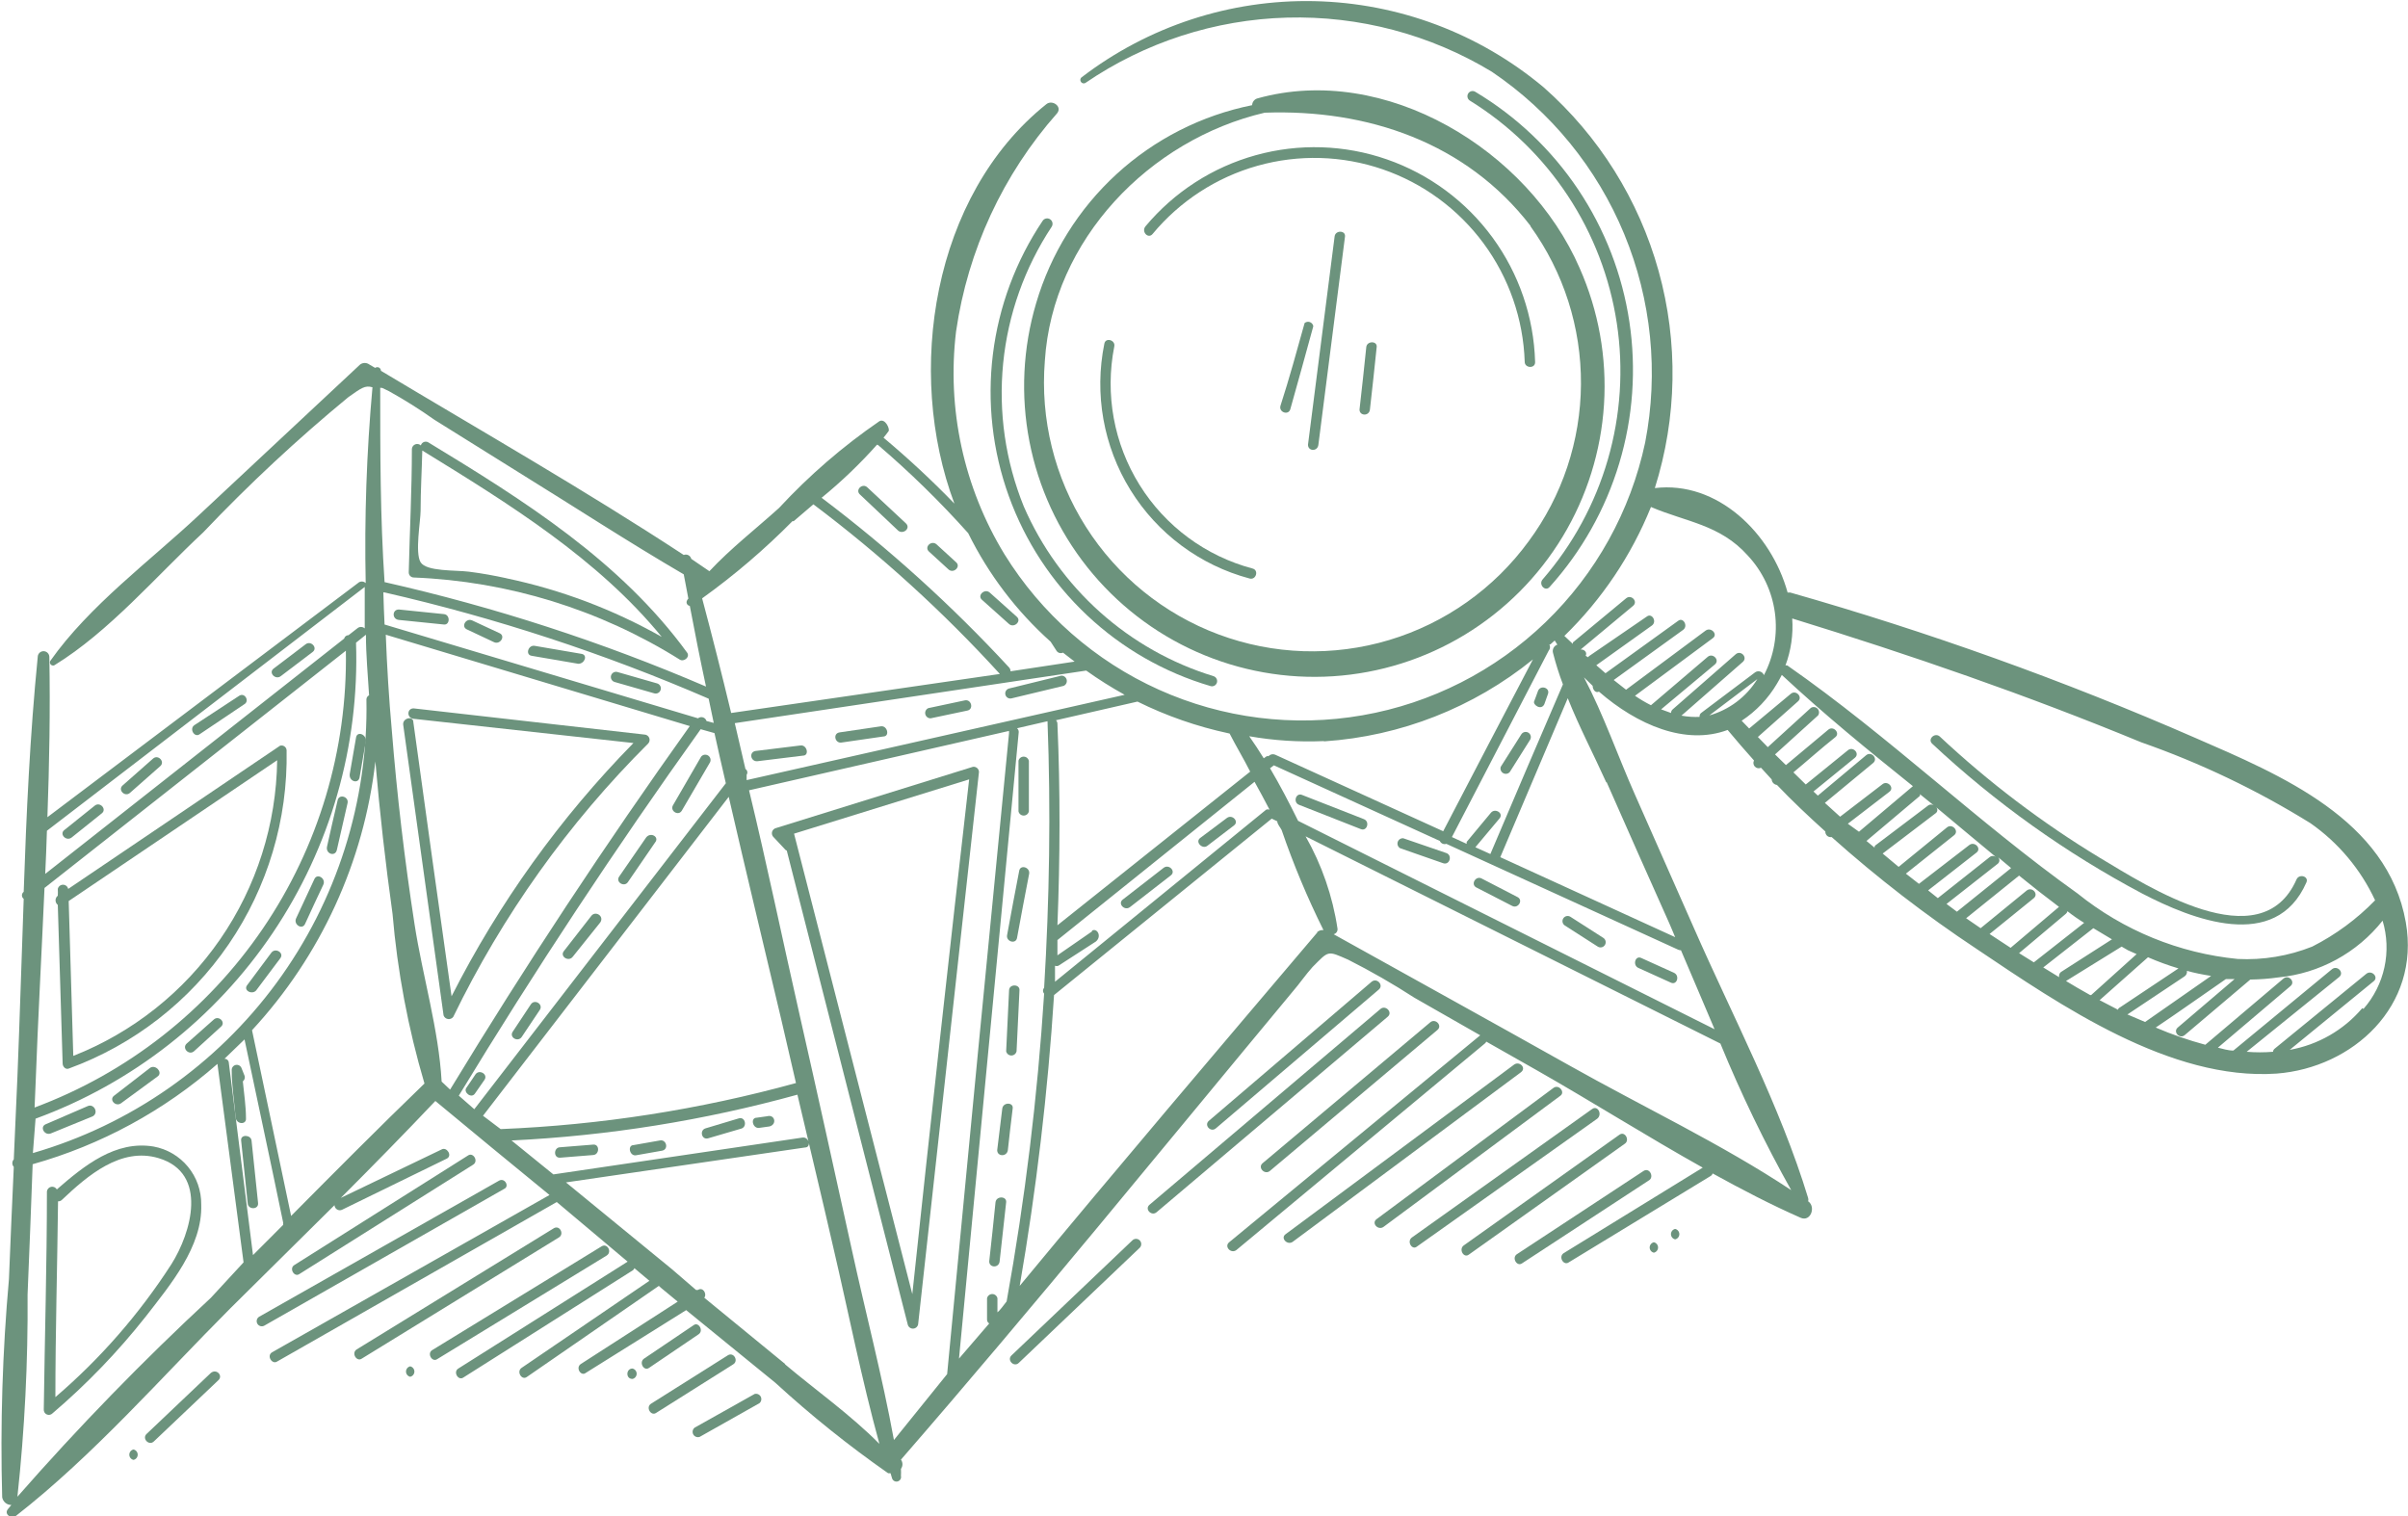 <?xml version="1.0" encoding="UTF-8"?> <svg xmlns="http://www.w3.org/2000/svg" width="316" height="199" viewBox="0 0 316 199" fill="none"><g clip-path="url(#clip0_97_120)"><path d="M165.015 12.913C164.818 12.967 164.645 13.083 164.519 13.243C164.394 13.403 164.322 13.6 164.316 13.803C157.678 15.137 151.53 18.262 146.534 22.841C141.539 27.421 137.887 33.28 135.973 39.787C134.224 45.682 133.922 51.913 135.094 57.949C136.266 63.985 138.875 69.649 142.702 74.457C146.528 79.265 151.456 83.076 157.068 85.564C162.681 88.052 168.81 89.145 174.934 88.749C181.058 88.353 186.996 86.48 192.242 83.29C197.489 80.099 201.888 75.685 205.066 70.424C208.243 65.163 210.105 59.211 210.493 53.074C210.88 46.936 209.782 40.796 207.292 35.176C200.563 19.687 181.773 8.237 165.015 12.913ZM200.849 29.705C205.196 35.73 207.515 42.986 207.469 50.42C207.424 57.854 205.016 65.081 200.595 71.051C196.065 77.247 189.641 81.792 182.298 83.996C174.955 86.199 167.095 85.941 159.913 83.26C152.73 80.579 146.617 75.621 142.502 69.141C138.387 62.661 136.496 55.012 137.115 47.357C138.131 31.455 150.859 18.319 165.967 14.789C179.488 14.312 192.406 18.701 200.849 29.642V29.705Z" fill="#6C937D"></path><path d="M315.714 121.048C313.334 107.531 299.273 101.71 288.101 96.844C270.825 89.3 253.064 82.924 234.937 77.762H234.588C232.429 69.938 225.351 63.068 217.163 64.054C220.08 54.811 220.254 44.918 217.662 35.578C215.069 26.239 209.823 17.856 202.562 11.45C194.104 4.373 183.496 0.388 172.479 0.151C161.462 -0.086 150.693 3.439 141.94 10.146C141.527 10.464 141.94 11.163 142.447 10.877C150.263 5.544 159.442 2.571 168.895 2.311C178.347 2.052 187.675 4.517 195.77 9.414C203.521 14.65 209.563 22.056 213.141 30.709C216.72 39.363 217.677 48.88 215.893 58.075C213.98 67.069 209.425 75.285 202.814 81.664C196.204 88.043 187.839 92.295 178.798 93.871C169.756 95.448 160.45 94.278 152.077 90.512C143.704 86.745 136.648 80.555 131.815 72.737C126.473 63.977 124.236 53.668 125.467 43.477C127.008 32.843 131.62 22.893 138.734 14.853C139.432 13.962 138.067 13.04 137.306 13.676C122.356 25.634 118.77 48.82 125.245 66.09C122.296 63.046 119.192 60.159 115.945 57.439C116.167 57.153 116.421 56.866 116.611 56.58C116.802 56.294 116.167 54.863 115.405 55.276C110.607 58.57 106.189 62.389 102.233 66.662C99.281 69.334 95.885 71.973 93.092 74.963L90.712 73.341C90.688 73.239 90.641 73.142 90.576 73.059C90.512 72.977 90.43 72.909 90.336 72.86C90.243 72.812 90.14 72.784 90.035 72.779C89.93 72.775 89.825 72.793 89.728 72.832C76.778 64.34 63.257 56.612 49.99 48.661C49.99 48.572 49.965 48.485 49.919 48.41C49.872 48.335 49.806 48.274 49.727 48.234C49.648 48.194 49.559 48.178 49.471 48.186C49.383 48.194 49.299 48.226 49.228 48.279L48.466 47.834C48.292 47.705 48.08 47.635 47.863 47.635C47.646 47.635 47.435 47.705 47.26 47.834L26.058 67.648C19.71 73.595 11.712 79.479 6.602 86.731C6.559 86.807 6.543 86.895 6.554 86.982C6.565 87.069 6.603 87.15 6.663 87.214C6.723 87.278 6.802 87.321 6.888 87.337C6.974 87.353 7.062 87.341 7.141 87.303C14.346 82.882 20.472 75.631 26.661 69.874C32.642 63.575 39.002 57.649 45.705 52.127C47.419 50.919 47.895 50.537 48.879 50.824C48.106 59.366 47.809 67.945 47.99 76.521C47.854 76.389 47.672 76.315 47.482 76.315C47.293 76.315 47.111 76.389 46.974 76.521L6.221 107.244C6.475 100.216 6.602 93.219 6.475 86.222C6.475 86.019 6.394 85.825 6.252 85.682C6.109 85.539 5.915 85.458 5.713 85.458C5.511 85.458 5.317 85.539 5.174 85.682C5.031 85.825 4.951 86.019 4.951 86.222C3.936 96.431 3.459 106.736 3.11 117.04C3.038 117.093 2.979 117.163 2.939 117.243C2.899 117.323 2.878 117.412 2.878 117.501C2.878 117.591 2.899 117.68 2.939 117.76C2.979 117.84 3.038 117.909 3.11 117.963C2.825 125.755 2.602 133.547 2.285 141.339L1.809 152.152C1.686 152.287 1.618 152.463 1.618 152.645C1.618 152.828 1.686 153.003 1.809 153.138C1.587 158.036 1.365 162.966 1.174 167.864C0.322 177.379 0.025 186.937 0.286 196.488C0.331 196.774 0.478 197.034 0.7 197.221C0.921 197.408 1.202 197.509 1.492 197.505L1.016 198.078C0.508 198.746 1.523 199.382 2.095 198.936C12.283 190.985 21.139 180.808 30.248 171.68L43.896 158.163C43.901 158.277 43.934 158.388 43.992 158.486C44.05 158.584 44.131 158.666 44.228 158.726C44.325 158.786 44.435 158.82 44.549 158.828C44.662 158.835 44.776 158.814 44.88 158.768L58.623 152.057C59.416 151.675 58.623 150.467 57.956 150.848L44.721 157.209C48.911 153.011 53.069 148.781 57.131 144.487C62.061 148.58 67.055 152.693 72.112 156.827L35.707 177.468C34.945 177.914 35.707 179.122 36.373 178.677L73.064 157.75L82.364 165.574L60.147 179.599C59.416 180.045 60.147 181.253 60.813 180.776L83.031 166.719C83.134 166.65 83.212 166.549 83.253 166.432L85.221 168.086L68.462 179.504C67.732 179.981 68.462 181.19 69.129 180.713L86.459 168.754L86.776 169.04L88.934 170.821L76.239 178.995C75.477 179.472 76.239 180.681 76.873 180.172L90.045 171.935L101.757 181.476C106.421 185.753 111.362 189.716 116.548 193.339H116.865L117.056 193.975C117.094 194.131 117.192 194.266 117.329 194.349C117.466 194.433 117.63 194.458 117.786 194.42C117.941 194.382 118.076 194.284 118.159 194.147C118.242 194.01 118.268 193.845 118.23 193.689C118.248 193.382 118.248 193.074 118.23 192.766C118.359 192.591 118.428 192.38 118.428 192.162C118.428 191.945 118.359 191.733 118.23 191.558C135.75 171.394 152.604 150.626 169.68 130.08C170.537 129.094 171.331 127.917 172.251 126.9C174.409 124.737 174.155 124.737 176.917 125.945C179.902 127.455 182.805 129.121 185.613 130.939L194.247 135.868L161.301 163.029C160.602 163.602 161.555 164.588 162.253 164.047L194.85 136.95C194.939 136.887 195.005 136.798 195.04 136.695L201.769 140.512C208.974 144.615 216.115 149.131 223.447 153.234L205.197 164.461C204.467 164.938 205.197 166.146 205.863 165.669L224.463 154.347C224.6 154.272 224.702 154.146 224.748 153.997C228.557 156.096 232.398 158.1 236.302 159.817C237.603 160.39 238.333 158.386 237.286 157.654C237.318 157.518 237.318 157.377 237.286 157.241C233.604 145.123 227.351 133.324 222.273 121.747C219.702 115.895 217.099 110.075 214.528 104.223C212.338 99.293 210.434 93.791 207.863 88.893L209.005 90.007C209.005 90.484 209.355 90.992 209.831 90.77C214.846 95.127 221.194 97.862 226.716 95.795C227.859 97.162 229.001 98.498 230.176 99.802C230.108 99.932 230.083 100.081 230.104 100.226C230.125 100.371 230.192 100.506 230.293 100.611C230.395 100.717 230.527 100.787 230.671 100.814C230.816 100.84 230.964 100.82 231.096 100.756L232.493 102.283C232.506 102.467 232.583 102.641 232.711 102.774C232.838 102.908 233.008 102.993 233.191 103.014C235.191 105.114 237.317 107.117 239.539 109.121C239.532 109.227 239.55 109.334 239.591 109.432C239.631 109.53 239.694 109.618 239.773 109.689C239.853 109.759 239.947 109.811 240.05 109.839C240.152 109.867 240.26 109.872 240.364 109.852C246.353 115.201 252.717 120.111 259.408 124.546C270.39 131.925 284.8 141.848 298.765 140.893C308.732 140.13 317.65 132.052 315.714 121.048ZM235.191 81.165C250.68 85.936 265.978 91.215 280.991 97.417C288.762 100.135 296.212 103.697 303.209 108.04C306.873 110.605 309.796 114.093 311.683 118.153C309.285 120.62 306.497 122.672 303.431 124.228C300.326 125.464 296.992 126.017 293.655 125.85C285.966 125.098 278.664 122.114 272.643 117.263C259.535 107.912 247.887 96.622 234.556 87.335C234.474 87.303 234.384 87.303 234.302 87.335C235.037 85.366 235.34 83.262 235.191 81.165ZM203.451 84.568L204.022 84.059L204.371 84.6C204.156 84.673 203.977 84.825 203.871 85.026C203.765 85.228 203.74 85.462 203.8 85.681C204.157 87.082 204.591 88.463 205.102 89.816C201.928 97.194 198.754 104.573 195.58 112.079L193.612 111.188L196.786 107.403C197.357 106.704 196.183 106.004 195.643 106.672L192.469 110.488V110.743L190.533 109.852L203.229 85.395C203.327 85.283 203.388 85.144 203.405 84.996C203.422 84.849 203.394 84.699 203.324 84.568H203.451ZM173.806 97.29C183.813 96.616 193.369 92.861 201.166 86.54C197.23 94.046 193.305 101.562 189.39 109.089L167.331 99.039C167.186 98.978 167.026 98.964 166.873 98.998C166.719 99.032 166.58 99.113 166.474 99.23H166.252L165.84 99.516C165.236 98.53 164.602 97.576 163.935 96.622C167.151 97.186 170.418 97.399 173.679 97.258L173.806 97.29ZM143.368 122.192L138.766 125.373V123.369L164.633 102.601C165.3 103.81 165.966 105.018 166.601 106.258C166.458 106.205 166.3 106.205 166.157 106.258L138.448 128.84C138.448 128.14 138.448 127.44 138.448 126.741C138.591 126.797 138.75 126.797 138.893 126.741L143.812 123.56C144.637 122.892 143.971 121.684 143.241 122.161L143.368 122.192ZM161.364 96.272C162.221 97.958 163.142 99.452 164.062 101.265L138.766 121.429C139.115 112.619 139.146 103.81 138.766 95C138.767 94.912 138.751 94.824 138.718 94.742C138.685 94.66 138.637 94.586 138.575 94.523L149.271 92.074C153.073 93.954 157.092 95.353 161.237 96.24L161.364 96.272ZM142.543 88.003C144.162 89.16 145.847 90.222 147.589 91.183L97.98 102.378V101.679C98.021 101.619 98.05 101.551 98.064 101.479C98.078 101.408 98.078 101.334 98.063 101.263C98.048 101.192 98.019 101.124 97.978 101.065C97.936 101.005 97.883 100.954 97.822 100.915C97.345 98.912 96.901 96.908 96.425 94.904L142.543 88.003ZM115.215 58.393C119.415 61.982 123.37 65.85 127.054 69.97C129.716 75.371 133.391 80.208 137.877 84.218L138.639 85.395C138.725 85.536 138.86 85.64 139.018 85.687C139.177 85.734 139.347 85.721 139.496 85.649L141.019 86.826L132.608 88.098C132.612 88.005 132.597 87.912 132.564 87.825C132.532 87.737 132.482 87.657 132.418 87.589C124.895 79.45 116.663 71.999 107.819 65.326C110.422 63.201 112.853 60.872 115.088 58.361L115.215 58.393ZM104.138 68.411L106.74 66.185C115.571 72.827 123.763 80.28 131.212 88.448L95.949 93.569C94.743 88.543 93.473 83.518 92.14 78.525C96.375 75.484 100.346 72.09 104.011 68.379L104.138 68.411ZM50.18 50.919L51.037 51.332C53.093 52.474 55.085 53.727 57.004 55.085L68.113 62.019C75.318 66.471 82.428 71.115 89.728 75.376C89.918 76.426 90.141 77.475 90.331 78.557C90.261 78.617 90.206 78.694 90.172 78.779C90.129 78.848 90.103 78.926 90.098 79.007C90.093 79.088 90.109 79.169 90.144 79.243C90.179 79.316 90.232 79.379 90.298 79.426C90.364 79.473 90.441 79.502 90.521 79.511C91.188 83.041 91.886 86.572 92.648 90.102C79.035 84.251 64.915 79.662 50.466 76.394C49.895 67.871 49.895 59.379 49.895 50.887L50.18 50.919ZM50.529 77.762C65.08 81.096 79.295 85.759 92.997 91.692L93.664 94.873L92.711 94.618C92.68 94.507 92.621 94.406 92.54 94.323C92.46 94.24 92.36 94.179 92.25 94.144C92.14 94.109 92.023 94.103 91.909 94.124C91.796 94.146 91.69 94.195 91.6 94.268L50.466 81.96C50.402 80.561 50.339 79.161 50.307 77.73L50.529 77.762ZM6.157 109.025L47.863 77.03C47.863 78.843 47.863 80.656 47.863 82.469C47.729 82.346 47.553 82.278 47.371 82.278C47.189 82.278 47.014 82.346 46.879 82.469L45.737 83.359C45.605 83.356 45.476 83.399 45.372 83.48C45.268 83.561 45.195 83.676 45.165 83.805L5.935 114.687C6.03 112.842 6.094 110.934 6.157 109.025ZM4.666 142.356C4.983 133.769 5.459 125.15 5.84 116.531L45.388 85.395C45.608 98.395 41.797 111.144 34.481 121.882C27.164 132.62 16.702 140.819 4.539 145.346L4.666 142.356ZM4.666 146.809C17.352 142.17 28.251 133.631 35.804 122.412C43.357 111.194 47.178 97.87 46.721 84.345L48.022 83.296C48.022 85.967 48.276 88.607 48.435 91.247C48.331 91.295 48.244 91.371 48.182 91.467C48.12 91.562 48.087 91.674 48.085 91.787C48.345 105.155 44.197 118.234 36.283 128.999C28.37 139.763 17.134 147.611 4.316 151.325L4.666 146.809ZM27.677 170.313C18.768 178.57 10.293 187.286 2.285 196.424C3.238 187.615 3.683 178.759 3.618 169.899C3.872 164.206 4.063 158.481 4.285 152.788C13.248 150.269 21.533 145.77 28.534 139.621L31.962 165.669L27.677 170.313ZM33.2 164.715L30.026 139.462C30.021 139.391 30.003 139.322 29.973 139.258C29.942 139.194 29.898 139.136 29.845 139.089C29.792 139.042 29.73 139.005 29.663 138.982C29.596 138.959 29.525 138.949 29.454 138.953L32.089 136.409C33.771 144.424 35.485 152.311 37.167 160.485C37.144 160.568 37.144 160.656 37.167 160.739L33.2 164.715ZM38.214 159.626L33.073 135.2C42.079 125.471 47.751 113.114 49.26 99.929C49.831 106.608 50.582 113.277 51.513 119.934C52.151 127.479 53.554 134.939 55.703 142.197C49.704 147.986 43.928 153.806 38.151 159.626H38.214ZM57.956 141.943C57.576 135.105 55.449 128.076 54.402 121.302C53.09 112.821 52.095 104.34 51.418 95.859C51.037 91.66 50.783 87.462 50.625 83.296L90.521 95.286C79.455 110.785 68.97 126.688 59.067 142.993L57.956 141.943ZM60.21 143.788C70.176 127.377 80.756 111.347 91.95 95.699L93.759 96.208C94.235 98.403 94.743 100.597 95.251 102.792L62.241 145.569L60.21 143.788ZM63.384 146.427L95.631 104.573C97.885 114.369 100.265 124.228 102.519 133.769C103.154 136.568 103.82 139.335 104.455 142.134C91.809 145.619 78.806 147.647 65.701 148.177L63.384 146.427ZM103.059 179.027L92.426 170.313C92.807 169.772 92.235 168.85 91.569 169.295H91.347L88.173 166.56L74.271 155.174L105.629 150.594C106.518 150.594 106.169 149.163 105.312 149.29L72.62 154.124L67.129 149.671C79.817 149.058 92.399 147.042 104.645 143.66C106.201 150.339 107.819 156.986 109.343 163.665C111.343 172.221 113.056 180.967 115.405 189.491C111.596 185.642 107.026 182.43 102.995 179.027H103.059ZM117.31 188.982C115.786 180.617 113.596 172.316 111.787 164.015C109.533 153.774 107.28 143.533 104.963 133.324C102.646 123.115 100.678 113.574 98.298 103.714L132.418 95.922C132.403 96.006 132.403 96.092 132.418 96.177C129.667 124.228 126.958 152.279 124.292 180.331L117.31 188.982ZM130.894 172.284C130.894 171.648 130.894 171.012 130.894 170.376C130.86 170.22 130.774 170.08 130.65 169.98C130.526 169.879 130.371 169.825 130.212 169.825C130.052 169.825 129.898 169.879 129.773 169.98C129.649 170.08 129.563 170.22 129.529 170.376C129.529 171.298 129.529 172.221 129.529 173.143C129.521 173.251 129.544 173.359 129.594 173.455C129.645 173.551 129.721 173.63 129.815 173.684L125.848 178.295C128.45 150.901 131.063 123.496 133.687 96.081C133.691 95.985 133.673 95.889 133.635 95.801C133.596 95.713 133.538 95.635 133.465 95.572L137.464 94.65C137.909 106.354 137.718 118.058 137.02 129.635C136.926 129.74 136.874 129.876 136.874 130.016C136.874 130.157 136.926 130.293 137.02 130.398C136.155 143.945 134.512 157.431 132.1 170.79C131.688 171.298 131.275 171.935 130.831 172.284H130.894ZM172.886 122.352C159.809 137.777 146.701 153.17 133.814 168.754C135.999 156.123 137.504 143.382 138.321 130.589L166.887 107.435L167.617 107.785C167.617 108.167 167.998 108.548 168.188 108.93C169.731 113.424 171.565 117.812 173.679 122.065C173.524 122.046 173.367 122.062 173.218 122.111C173.07 122.161 172.935 122.243 172.822 122.352H172.886ZM235.159 156.255C225.923 150.117 215.512 145.219 205.863 139.78C195.611 134.024 185.296 128.331 175.012 122.606C175.172 122.568 175.312 122.472 175.406 122.337C175.499 122.202 175.54 122.038 175.52 121.874C174.881 117.611 173.46 113.503 171.331 109.757L225.764 136.95C228.481 143.569 231.597 150.016 235.095 156.255H235.159ZM220.59 124.705C222.082 128.14 223.51 131.607 225.002 135.073L170.347 107.722C169.204 105.4 167.998 103.078 166.665 100.82L167.173 100.438L188.946 110.361C189.016 110.52 189.143 110.647 189.301 110.718C189.459 110.788 189.638 110.797 189.803 110.743L220.241 124.641C220.331 124.682 220.428 124.703 220.527 124.705H220.59ZM210.846 102.665C213.576 108.835 216.274 114.973 219.035 121.111C219.289 121.715 219.575 122.352 219.829 122.988L196.881 112.492L205.736 91.629C207.228 95.381 209.164 99.071 210.783 102.665H210.846ZM223.098 94.077C222.28 94.12 221.46 94.066 220.654 93.918L228.716 86.858C229.382 86.254 228.43 85.268 227.764 85.872L219.511 93.091C219.441 93.149 219.384 93.222 219.346 93.305C219.307 93.387 219.288 93.477 219.289 93.569L217.988 93.091L225.034 87.208C225.732 86.635 224.78 85.649 224.114 86.19L216.655 92.551C215.929 92.185 215.23 91.771 214.56 91.31L224.78 83.741C225.478 83.232 224.526 82.246 223.828 82.755L213.386 90.515L211.767 89.243L220.876 82.66C221.574 82.151 220.876 80.942 220.21 81.483L210.688 88.353L209.482 87.303L216.782 82.087C217.48 81.578 216.782 80.401 216.115 80.91L208.593 86.063C208.514 86.109 208.449 86.175 208.402 86.254L208.085 86.063C208.371 85.458 207.672 85.077 207.165 85.299H207.355L214.306 79.511C215.004 78.939 214.052 77.953 213.386 78.525L206.403 84.314V84.504L205.292 83.455C210.211 78.666 214.081 72.904 216.655 66.535C221.257 68.507 225.701 68.825 229.351 72.896C231.29 74.969 232.537 77.595 232.918 80.411C233.299 83.227 232.795 86.091 231.477 88.607C231.439 88.497 231.376 88.397 231.293 88.316C231.21 88.234 231.11 88.172 230.999 88.136C230.889 88.099 230.772 88.088 230.656 88.103C230.541 88.119 230.431 88.161 230.335 88.225L223.32 93.505C223.221 93.561 223.141 93.645 223.09 93.747C223.039 93.849 223.02 93.964 223.034 94.077H223.098ZM224.272 93.918L230.62 89.116C229.169 91.475 226.877 93.192 224.209 93.918H224.272ZM242.491 108.103L247.95 103.905C248.648 103.364 247.696 102.378 247.03 102.919L241.475 107.181L239.476 105.368L245.824 100.12C246.49 99.548 245.57 98.562 244.903 99.103L238.555 104.414L237.984 103.873L243.411 99.452C244.11 98.88 243.157 97.894 242.491 98.466L236.968 102.951L235.349 101.361C237.19 99.834 239.031 98.18 240.84 96.749C241.539 96.208 240.586 95.191 239.92 95.763L234.365 100.406L232.937 99.007L238.587 93.887C238.678 93.754 238.721 93.593 238.708 93.432C238.695 93.27 238.626 93.119 238.514 93.003C238.402 92.887 238.253 92.813 238.092 92.794C237.932 92.776 237.77 92.813 237.635 92.901L231.985 98.053L230.684 96.717L235.952 92.042C236.619 91.469 235.667 90.484 235 91.056L229.541 95.604L228.557 94.586C230.451 93.339 232.036 91.675 233.191 89.72C233.413 89.339 233.635 88.957 233.826 88.575C239.317 93.696 245.157 98.466 251.029 103.173L243.951 109.153L242.491 108.103ZM246.046 111.284L244.935 110.361L251.949 104.446C251.964 104.372 251.964 104.297 251.949 104.223L253.758 105.686C253.655 105.618 253.533 105.581 253.409 105.581C253.285 105.581 253.164 105.618 253.06 105.686L246.077 110.966C246.031 111.033 245.999 111.108 245.982 111.188L246.046 111.284ZM253.028 116.849L259.376 111.888C260.075 111.347 259.122 110.361 258.424 110.902L251.822 115.991L250.108 114.655L256.456 109.598C257.123 109.025 256.171 108.04 255.504 108.58L249.156 113.764L247.061 112.015L254.044 106.704C254.104 106.656 254.152 106.596 254.185 106.527C254.218 106.458 254.235 106.383 254.235 106.306C254.235 106.23 254.218 106.154 254.185 106.086C254.152 106.017 254.104 105.956 254.044 105.909L257.853 109.089L261.947 112.492C261.827 112.391 261.675 112.336 261.519 112.336C261.362 112.336 261.21 112.391 261.09 112.492L254.298 117.867L253.028 116.849ZM255.441 118.63L262.169 113.351C262.236 113.297 262.289 113.229 262.326 113.152C262.363 113.075 262.382 112.991 262.382 112.906C262.382 112.82 262.363 112.736 262.326 112.659C262.289 112.582 262.236 112.514 262.169 112.46L263.915 113.923L256.805 119.648L255.441 118.63ZM261.09 122.574L266.899 117.867C267.565 117.295 266.645 116.309 265.946 116.881L259.916 121.811L258.012 120.507L264.962 114.909C266.676 116.309 268.422 117.676 270.2 119.012L263.852 124.387L261.09 122.574ZM264.962 125.087L271.088 119.934C271.201 119.848 271.28 119.724 271.31 119.585C272.009 120.136 272.739 120.645 273.5 121.111L266.899 126.295L264.962 125.087ZM270.263 128.267L268.136 126.963L274.707 121.811L277.151 123.274L270.549 127.504C270.402 127.585 270.291 127.718 270.239 127.877C270.186 128.036 270.194 128.21 270.263 128.363V128.267ZM274.294 130.589C273.183 129.985 272.136 129.348 271.12 128.744L278.42 124.228L279.245 124.705L280.388 125.214L274.421 130.589C274.379 130.585 274.336 130.585 274.294 130.589ZM277.912 132.497L275.532 131.257L281.88 125.627C283.182 126.195 284.518 126.684 285.879 127.09L278.198 132.211C278.121 132.244 278.054 132.296 278.004 132.363C277.954 132.43 277.922 132.509 277.912 132.593V132.497ZM279.182 133.133L286.672 128.14C286.79 128.062 286.883 127.951 286.939 127.821C286.996 127.691 287.013 127.548 286.99 127.408C288.005 127.695 288.989 127.885 290.164 128.076L281.499 134.119L279.182 133.133ZM310.001 132.306C307.56 135.185 304.192 137.12 300.479 137.777L311.493 128.776C312.191 128.235 311.239 127.249 310.541 127.79L298.511 137.618C298.446 137.665 298.392 137.727 298.353 137.799C298.315 137.87 298.293 137.95 298.289 138.031C297.138 138.126 295.981 138.126 294.829 138.031L306.986 128.204C307.652 127.631 306.732 126.645 306.034 127.186L293.084 137.872C292.386 137.872 291.719 137.649 291.053 137.49L300.574 129.412C301.273 128.84 300.32 127.854 299.654 128.426L289.402 137.109C287.182 136.513 285.008 135.759 282.895 134.851C286.069 132.72 289.053 130.589 292.1 128.49C292.481 128.49 292.862 128.49 293.243 128.49L285.784 134.851C285.117 135.423 286.038 136.409 286.704 135.837L295.306 128.553C296.548 128.537 297.789 128.441 299.019 128.267C301.676 128.007 304.253 127.214 306.598 125.936C308.943 124.657 311.007 122.919 312.667 120.825C313.264 122.809 313.347 124.913 312.908 126.938C312.469 128.964 311.524 130.844 310.16 132.402L310.001 132.306Z" fill="#6C937D"></path><path d="M151.239 30.723C154.817 26.403 159.621 23.276 165.014 21.757C170.407 20.238 176.134 20.398 181.434 22.216C186.734 24.035 191.356 27.426 194.688 31.939C198.019 36.452 199.902 41.873 200.087 47.484C200.087 48.343 201.515 48.406 201.451 47.484C201.282 41.602 199.331 35.911 195.858 31.166C192.385 26.422 187.554 22.848 182.006 20.919C176.458 18.99 170.456 18.797 164.797 20.366C159.137 21.936 154.088 25.193 150.319 29.705C149.747 30.405 150.668 31.391 151.239 30.723Z" fill="#6C937D"></path><path d="M146.224 45.48C146.415 44.622 145.082 44.24 144.923 45.099C143.579 51.7 144.802 58.566 148.342 64.295C151.881 70.023 157.47 74.18 163.967 75.917C164.824 76.171 165.236 74.836 164.379 74.613C158.224 72.98 152.921 69.059 149.548 63.647C146.176 58.235 144.987 51.739 146.224 45.48Z" fill="#6C937D"></path><path d="M171.203 42.395C170.188 46.021 169.204 49.647 168.029 53.272C167.807 54.131 169.108 54.545 169.331 53.686C170.346 50.06 171.362 46.434 172.346 42.809C172.325 42.687 172.272 42.572 172.193 42.478C172.114 42.383 172.011 42.311 171.895 42.269C171.779 42.227 171.653 42.216 171.532 42.238C171.41 42.261 171.297 42.315 171.203 42.395Z" fill="#6C937D"></path><path d="M175.139 31.041C173.964 40.169 172.822 49.265 171.647 58.361C171.647 59.252 172.917 59.283 173.012 58.361C174.187 49.233 175.329 40.137 176.504 31.041C176.599 30.214 175.234 30.182 175.139 31.041Z" fill="#6C937D"></path><path d="M179.297 45.544C179.011 48.279 178.726 51.014 178.408 53.749C178.408 54.608 179.678 54.64 179.773 53.749C180.09 51.014 180.376 48.279 180.662 45.544C180.757 44.717 179.392 44.717 179.297 45.544Z" fill="#6C937D"></path><path d="M62.083 152.852C62.845 152.375 62.083 151.166 61.416 151.643L38.627 166.019C37.897 166.464 38.627 167.673 39.294 167.196L62.083 152.852Z" fill="#6C937D"></path><path d="M65.478 154.951L34.025 172.793C33.947 172.837 33.88 172.896 33.825 172.966C33.771 173.036 33.73 173.116 33.707 173.202C33.683 173.287 33.677 173.377 33.688 173.465C33.699 173.553 33.727 173.638 33.771 173.716C33.814 173.793 33.873 173.861 33.943 173.915C34.013 173.97 34.093 174.01 34.178 174.034C34.264 174.058 34.353 174.064 34.441 174.053C34.529 174.042 34.614 174.014 34.691 173.97L66.145 156.032C66.907 155.714 66.24 154.506 65.478 154.951Z" fill="#6C937D"></path><path d="M72.684 161.185L46.816 177.087C46.054 177.564 46.816 178.773 47.483 178.296L73.35 162.393C74.08 161.948 73.446 160.74 72.684 161.185Z" fill="#6C937D"></path><path d="M53.831 179.313C53.675 179.347 53.535 179.433 53.435 179.558C53.335 179.682 53.28 179.837 53.28 179.997C53.28 180.157 53.335 180.312 53.435 180.436C53.535 180.561 53.675 180.647 53.831 180.681C53.986 180.647 54.126 180.561 54.226 180.436C54.326 180.312 54.381 180.157 54.381 179.997C54.381 179.837 54.326 179.682 54.226 179.558C54.126 179.433 53.986 179.347 53.831 179.313Z" fill="#6C937D"></path><path d="M78.937 163.57L56.719 177.182C55.989 177.627 56.719 178.836 57.386 178.359L79.603 164.778C80.365 164.301 79.698 163.093 78.937 163.57Z" fill="#6C937D"></path><path d="M82.999 179.599C82.142 179.599 82.078 180.967 82.999 180.967C83.155 180.933 83.294 180.847 83.394 180.722C83.494 180.598 83.549 180.443 83.549 180.283C83.549 180.123 83.494 179.968 83.394 179.844C83.294 179.72 83.155 179.633 82.999 179.599Z" fill="#6C937D"></path><path d="M91.664 175.115C92.394 174.638 91.664 173.429 91.029 173.906L84.523 178.295C83.793 178.804 84.523 180.013 85.189 179.504L91.664 175.115Z" fill="#6C937D"></path><path d="M95.536 177.85L85.443 184.211C84.681 184.688 85.443 185.897 86.109 185.42L96.203 179.059C96.965 178.613 96.298 177.405 95.536 177.85Z" fill="#6C937D"></path><path d="M99.028 182.939L91.156 187.36C91.026 187.462 90.937 187.608 90.904 187.771C90.872 187.933 90.898 188.102 90.978 188.248C91.058 188.393 91.187 188.505 91.342 188.563C91.496 188.622 91.667 188.624 91.823 188.568L99.663 184.147C99.784 184.044 99.866 183.903 99.896 183.747C99.926 183.591 99.902 183.429 99.829 183.288C99.755 183.148 99.635 183.036 99.489 182.973C99.344 182.909 99.181 182.897 99.028 182.939Z" fill="#6C937D"></path><path d="M181.17 132.402L150.859 158.1C150.161 158.672 151.113 159.658 151.779 159.086L182.122 133.419C182.789 132.847 181.837 131.861 181.17 132.402Z" fill="#6C937D"></path><path d="M159.555 148.081L180.947 129.857C181.614 129.285 180.694 128.267 179.995 128.84L158.635 147.095C157.968 147.668 158.888 148.654 159.555 148.081Z" fill="#6C937D"></path><path d="M166.633 153.679L188.628 135.169C189.327 134.596 188.374 133.61 187.708 134.151L165.681 152.661C165.014 153.234 165.966 154.219 166.633 153.679Z" fill="#6C937D"></path><path d="M198.69 139.717L168.696 161.98C167.998 162.489 168.95 163.475 169.648 162.966L199.611 140.703C200.341 140.13 199.388 139.208 198.69 139.717Z" fill="#6C937D"></path><path d="M203.863 142.77L180.63 160.008C179.932 160.549 180.884 161.535 181.582 160.994L204.784 143.788C205.418 143.311 204.561 142.261 203.863 142.77Z" fill="#6C937D"></path><path d="M208.942 145.537L185.296 162.393C184.566 162.902 185.296 164.111 185.931 163.602L209.609 146.809C210.307 146.237 209.672 145.028 208.942 145.537Z" fill="#6C937D"></path><path d="M212.528 148.908L192.088 163.443C191.39 163.952 192.088 165.16 192.754 164.651L213.195 150.117C213.925 149.672 213.258 148.399 212.528 148.908Z" fill="#6C937D"></path><path d="M215.67 153.679L199.071 164.588C198.341 165.065 199.071 166.273 199.737 165.796L216.464 154.856C217.067 154.378 216.432 153.17 215.67 153.679Z" fill="#6C937D"></path><path d="M217.036 163.029C216.88 163.063 216.74 163.15 216.64 163.274C216.54 163.398 216.485 163.553 216.485 163.713C216.485 163.873 216.54 164.028 216.64 164.152C216.74 164.277 216.88 164.363 217.036 164.397C217.191 164.363 217.331 164.277 217.431 164.152C217.531 164.028 217.586 163.873 217.586 163.713C217.586 163.553 217.531 163.398 217.431 163.274C217.331 163.15 217.191 163.063 217.036 163.029Z" fill="#6C937D"></path><path d="M219.829 161.28C219.673 161.314 219.533 161.4 219.433 161.525C219.333 161.649 219.278 161.804 219.278 161.964C219.278 162.124 219.333 162.279 219.433 162.403C219.533 162.527 219.673 162.614 219.829 162.648C219.984 162.614 220.124 162.527 220.224 162.403C220.324 162.279 220.379 162.124 220.379 161.964C220.379 161.804 220.324 161.649 220.224 161.525C220.124 161.4 219.984 161.314 219.829 161.28Z" fill="#6C937D"></path><path d="M148.605 162.775L132.735 177.882C132.1 178.486 133.052 179.472 133.687 178.868L149.557 163.761C149.687 163.634 149.762 163.461 149.765 163.279C149.768 163.097 149.699 162.921 149.573 162.791C149.446 162.66 149.273 162.585 149.092 162.582C148.91 162.579 148.735 162.648 148.605 162.775Z" fill="#6C937D"></path><path d="M17.52 190.222C17.364 190.256 17.224 190.342 17.124 190.467C17.024 190.591 16.97 190.746 16.97 190.906C16.97 191.066 17.024 191.221 17.124 191.345C17.224 191.47 17.364 191.556 17.52 191.59C17.676 191.556 17.815 191.47 17.916 191.345C18.016 191.221 18.07 191.066 18.07 190.906C18.07 190.746 18.016 190.591 17.916 190.467C17.815 190.342 17.676 190.256 17.52 190.222Z" fill="#6C937D"></path><path d="M27.677 180.172L19.234 188.187C18.599 188.791 19.551 189.777 20.186 189.173L28.597 181.19C29.359 180.585 28.438 179.568 27.677 180.172Z" fill="#6C937D"></path><path d="M281.118 117.263C287.656 120.666 298.638 125.023 302.669 115.8C303.018 115.005 301.717 114.623 301.368 115.418C296.702 126.009 281.752 116.277 275.531 112.556C268.008 107.997 260.977 102.668 254.552 96.654C253.917 96.081 252.901 97.004 253.568 97.608C261.845 105.349 271.109 111.958 281.118 117.263Z" fill="#6C937D"></path><path d="M136.829 28.974C133.306 34.222 131.068 40.229 130.296 46.507C129.524 52.785 130.239 59.156 132.385 65.105C134.531 71.053 138.046 76.411 142.646 80.743C147.245 85.076 152.799 88.26 158.857 90.038C159.029 90.089 159.215 90.069 159.373 89.982C159.53 89.896 159.647 89.75 159.698 89.577C159.748 89.404 159.728 89.218 159.642 89.06C159.556 88.902 159.41 88.785 159.238 88.734C153.731 87.045 148.656 84.18 144.36 80.336C140.064 76.493 136.651 71.763 134.354 66.471C131.939 60.517 131.009 54.063 131.645 47.667C132.281 41.272 134.464 35.128 138.004 29.769C138.109 29.613 138.148 29.421 138.112 29.236C138.077 29.052 137.969 28.888 137.813 28.783C137.658 28.677 137.466 28.638 137.282 28.674C137.097 28.71 136.935 28.818 136.829 28.974Z" fill="#6C937D"></path><path d="M202.435 76.044C201.864 76.712 202.784 77.698 203.355 77.03C207.56 72.367 210.68 66.827 212.49 60.809C214.3 54.792 214.755 48.447 213.823 42.232C212.891 36.017 210.595 30.087 207.1 24.868C203.605 19.65 198.998 15.273 193.611 12.054C193.46 11.957 193.276 11.924 193.1 11.963C192.925 12.002 192.772 12.109 192.675 12.261C192.578 12.412 192.546 12.597 192.584 12.773C192.623 12.948 192.73 13.102 192.881 13.199C198.018 16.374 202.404 20.631 205.735 25.675C209.066 30.718 211.262 36.428 212.171 42.406C213.08 48.385 212.68 54.491 210.999 60.299C209.317 66.108 206.395 71.48 202.435 76.044Z" fill="#6C937D"></path><path d="M12.41 105.75L8.442 108.93C7.744 109.471 8.696 110.457 9.394 109.916L13.362 106.736C14.06 106.195 13.108 105.145 12.41 105.75Z" fill="#6C937D"></path><path d="M20.091 99.548L16.092 103.078C15.425 103.651 16.377 104.636 17.044 104.064L21.043 100.534C21.678 99.961 20.758 98.975 20.091 99.548Z" fill="#6C937D"></path><path d="M31.391 91.31L25.519 95.159C24.789 95.636 25.519 96.844 26.185 96.367L32.057 92.424C32.787 92.01 32.121 90.833 31.391 91.31Z" fill="#6C937D"></path><path d="M40.087 84.568L35.897 87.748C35.199 88.289 36.151 89.275 36.849 88.734L41.039 85.554C41.737 85.013 40.785 83.995 40.087 84.568Z" fill="#6C937D"></path><path d="M58.242 80.592L52.339 79.988C51.45 79.988 51.418 81.26 52.339 81.356L58.274 81.96C59.067 82.023 59.099 80.656 58.242 80.592Z" fill="#6C937D"></path><path d="M61.956 81.419C61.163 81.069 60.464 82.214 61.258 82.596L64.844 84.282C65.638 84.632 66.368 83.487 65.574 83.105L61.956 81.419Z" fill="#6C937D"></path><path d="M70.176 84.759C69.319 84.6 68.906 85.936 69.763 86.063L75.889 87.112C76.746 87.112 77.159 85.936 76.302 85.808L70.176 84.759Z" fill="#6C937D"></path><path d="M81.031 88.194C80.859 88.143 80.673 88.163 80.516 88.25C80.358 88.336 80.241 88.482 80.19 88.655C80.14 88.828 80.16 89.014 80.246 89.172C80.333 89.33 80.478 89.447 80.651 89.498L85.856 90.992C86.028 91.043 86.214 91.023 86.372 90.936C86.529 90.85 86.647 90.704 86.697 90.531C86.748 90.358 86.727 90.172 86.641 90.014C86.555 89.856 86.409 89.739 86.237 89.688L81.031 88.194Z" fill="#6C937D"></path><path d="M11.521 145.155L5.999 147.541C5.174 147.89 5.84 149.067 6.665 148.749L12.188 146.491C12.982 146.014 12.315 144.805 11.521 145.155Z" fill="#6C937D"></path><path d="M19.71 140.13L14.981 143.788C14.251 144.328 15.203 145.314 15.902 144.774L20.758 141.211C21.329 140.671 20.409 139.685 19.71 140.13Z" fill="#6C937D"></path><path d="M28.09 133.769L24.503 136.95C23.836 137.554 24.788 138.54 25.455 137.967L28.946 134.787C29.708 134.215 28.756 133.229 28.09 133.769Z" fill="#6C937D"></path><path d="M33.612 129.985L36.786 125.755C37.325 125.055 36.151 124.323 35.611 125.023L32.437 129.285C31.898 129.985 33.072 130.589 33.612 129.985Z" fill="#6C937D"></path><path d="M40.024 121.27C40.818 119.553 41.611 117.804 42.436 116.086C42.785 115.291 41.643 114.559 41.262 115.355L38.85 120.539C38.501 121.334 39.643 122.065 40.024 121.27Z" fill="#6C937D"></path><path d="M44.213 111.506C44.689 109.471 45.133 107.435 45.609 105.4C45.8 104.541 44.498 104.159 44.308 105.018C43.832 107.054 43.356 109.089 42.912 111.125C42.721 112.079 44.022 112.492 44.213 111.506Z" fill="#6C937D"></path><path d="M47.197 101.965C47.482 100.375 47.736 98.784 48.022 97.194C48.022 96.335 46.848 95.922 46.721 96.813C46.435 98.403 46.181 99.993 45.895 101.583C45.769 102.569 47.07 102.951 47.197 101.965Z" fill="#6C937D"></path><path d="M32.279 146.746C32.279 145.155 32.025 143.565 31.866 141.911C31.989 141.817 32.075 141.683 32.109 141.532C32.144 141.381 32.126 141.223 32.057 141.084L31.676 140.13C31.61 139.99 31.498 139.876 31.358 139.81C31.219 139.743 31.06 139.727 30.91 139.765C30.76 139.802 30.628 139.891 30.536 140.016C30.444 140.141 30.398 140.293 30.406 140.448C30.406 142.516 30.755 144.583 30.914 146.618C31.009 147.604 32.374 147.636 32.279 146.746Z" fill="#6C937D"></path><path d="M31.644 149.672L32.501 157.877C32.501 158.768 33.961 158.799 33.866 157.877L33.009 149.672C32.914 148.908 31.549 148.845 31.644 149.672Z" fill="#6C937D"></path><path d="M62.4 140.989C61.987 141.593 61.606 142.197 61.194 142.77C60.781 143.342 61.86 144.233 62.336 143.501L63.574 141.72C64.082 140.989 62.908 140.289 62.4 140.989Z" fill="#6C937D"></path><path d="M69.668 131.797L67.288 135.391C66.78 136.123 67.954 136.822 68.462 136.091L70.843 132.529C71.319 131.797 70.176 131.066 69.668 131.797Z" fill="#6C937D"></path><path d="M77.603 120.189L73.985 124.832C73.446 125.532 74.62 126.263 75.159 125.564L78.778 121.048C79.317 120.221 78.143 119.489 77.603 120.189Z" fill="#6C937D"></path><path d="M84.809 109.884L81.254 115.036C80.746 115.768 81.92 116.468 82.396 115.768L85.951 110.584C86.586 109.852 85.412 109.153 84.809 109.884Z" fill="#6C937D"></path><path d="M92.013 99.293L88.331 105.654C87.855 106.417 89.03 107.149 89.474 106.386L93.188 100.025C93.255 99.871 93.266 99.697 93.216 99.536C93.166 99.375 93.06 99.237 92.917 99.148C92.774 99.059 92.604 99.025 92.438 99.051C92.272 99.078 92.121 99.164 92.013 99.293Z" fill="#6C937D"></path><path d="M77.857 150.212L73.508 150.562C72.652 150.562 72.588 151.993 73.508 151.93L77.857 151.58C78.682 151.516 78.714 150.149 77.857 150.212Z" fill="#6C937D"></path><path d="M86.586 149.671L83.158 150.276C82.301 150.276 82.618 151.771 83.475 151.612L86.903 151.007C87.792 150.816 87.443 149.481 86.586 149.671Z" fill="#6C937D"></path><path d="M96.932 146.777L92.584 148.081C91.759 148.336 92.076 149.64 92.933 149.385L97.281 148.113C98.107 147.859 97.789 146.491 96.932 146.777Z" fill="#6C937D"></path><path d="M100.678 146.491L99.313 146.682C98.424 146.682 98.774 148.145 99.63 148.018L100.995 147.827C102.011 147.541 101.662 146.205 100.678 146.491Z" fill="#6C937D"></path><path d="M99.409 99.898L105.376 99.166C106.233 99.166 105.916 97.735 105.059 97.83L99.091 98.562C98.235 98.784 98.552 99.993 99.409 99.898Z" fill="#6C937D"></path><path d="M110.422 97.449L115.913 96.654C116.802 96.654 116.453 95.191 115.596 95.318L110.2 96.113C109.248 96.24 109.566 97.576 110.422 97.449Z" fill="#6C937D"></path><path d="M122.134 94.268L126.959 93.251C127.816 93.06 127.466 91.724 126.609 91.915L121.817 92.933C121.67 93 121.55 93.116 121.479 93.262C121.408 93.407 121.39 93.573 121.427 93.731C121.465 93.889 121.556 94.029 121.685 94.127C121.814 94.225 121.972 94.275 122.134 94.268Z" fill="#6C937D"></path><path d="M132.703 91.66L139.591 90.007C139.738 89.939 139.858 89.823 139.929 89.677C140 89.531 140.018 89.365 139.981 89.208C139.943 89.05 139.852 88.91 139.723 88.812C139.594 88.714 139.435 88.664 139.274 88.671L132.418 90.356C132.25 90.399 132.106 90.505 132.015 90.653C131.924 90.8 131.894 90.978 131.932 91.147C131.969 91.316 132.07 91.464 132.214 91.56C132.358 91.656 132.533 91.692 132.703 91.66Z" fill="#6C937D"></path><path d="M118.896 68.698L113.818 63.959C113.183 63.354 112.199 64.277 112.834 64.881L117.881 69.652C118.547 70.161 119.531 69.334 118.896 68.698Z" fill="#6C937D"></path><path d="M124.482 74.74C125.149 75.313 126.133 74.359 125.466 73.786L122.895 71.433C122.229 70.86 121.245 71.782 121.911 72.387L124.482 74.74Z" fill="#6C937D"></path><path d="M132.418 81.896C133.085 82.469 134.1 81.515 133.434 80.942L129.879 77.762C129.212 77.189 128.197 78.143 128.863 78.716L132.418 81.896Z" fill="#6C937D"></path><path d="M133.655 99.834C133.655 102.06 133.655 104.255 133.655 106.481C133.689 106.637 133.775 106.777 133.899 106.877C134.024 106.978 134.178 107.032 134.338 107.032C134.497 107.032 134.652 106.978 134.776 106.877C134.9 106.777 134.986 106.637 135.02 106.481C135.02 104.255 135.02 102.06 135.02 99.866C134.99 99.709 134.907 99.567 134.785 99.463C134.664 99.36 134.51 99.302 134.35 99.298C134.191 99.294 134.035 99.345 133.908 99.443C133.782 99.54 133.693 99.678 133.655 99.834Z" fill="#6C937D"></path><path d="M133.751 114.273C133.211 117.072 132.672 119.903 132.164 122.701C131.974 123.56 133.307 123.974 133.465 123.083C133.973 120.284 134.513 117.485 135.052 114.687C135.211 113.828 133.91 113.415 133.751 114.273Z" fill="#6C937D"></path><path d="M132.418 129.985L132.037 137.967C132.071 138.124 132.157 138.263 132.281 138.364C132.405 138.464 132.56 138.519 132.72 138.519C132.879 138.519 133.034 138.464 133.158 138.364C133.282 138.263 133.368 138.124 133.402 137.967L133.783 129.985C133.878 129.126 132.418 129.094 132.418 129.985Z" fill="#6C937D"></path><path d="M131.529 145.473L130.862 150.944C130.862 151.802 132.132 151.834 132.259 150.944C132.449 149.131 132.671 147.318 132.894 145.473C133.021 144.646 131.656 144.615 131.529 145.473Z" fill="#6C937D"></path><path d="M130.641 157.782C130.387 160.358 130.101 162.934 129.815 165.542C129.815 166.401 131.085 166.432 131.18 165.542L132.037 157.782C132.132 156.955 130.736 156.923 130.641 157.782Z" fill="#6C937D"></path><path d="M148.287 119.044L153.651 114.877C154.349 114.337 153.397 113.351 152.699 113.892L147.335 118.058C146.637 118.599 147.589 119.585 148.287 119.044Z" fill="#6C937D"></path><path d="M158.445 110.997L161.936 108.326C162.634 107.817 161.714 106.831 161.015 107.34L157.492 109.98C156.794 110.52 157.81 111.506 158.445 110.997Z" fill="#6C937D"></path><path d="M170.854 104.318C170.06 104 169.648 105.304 170.473 105.622L178.567 108.803C179.392 109.153 179.805 107.817 178.979 107.499L170.854 104.318Z" fill="#6C937D"></path><path d="M184.153 110.011C183.994 109.996 183.835 110.036 183.702 110.124C183.568 110.213 183.47 110.344 183.421 110.497C183.373 110.649 183.378 110.813 183.436 110.962C183.495 111.111 183.602 111.236 183.74 111.315L189.39 113.287C190.247 113.574 190.628 112.238 189.803 111.952L184.153 110.011Z" fill="#6C937D"></path><path d="M198.436 118.885C199.198 119.298 199.928 118.153 199.166 117.74L194.437 115.291C193.675 114.877 192.945 116.054 193.739 116.468L198.436 118.885Z" fill="#6C937D"></path><path d="M209.672 124.228C209.823 124.325 210.007 124.358 210.182 124.319C210.358 124.28 210.511 124.173 210.608 124.021C210.705 123.869 210.737 123.685 210.699 123.509C210.66 123.333 210.553 123.18 210.402 123.083L206.085 120.316C205.933 120.219 205.75 120.186 205.574 120.225C205.398 120.264 205.245 120.371 205.149 120.523C205.052 120.675 205.019 120.859 205.058 121.035C205.097 121.211 205.203 121.364 205.355 121.461L209.672 124.228Z" fill="#6C937D"></path><path d="M219.289 128.967C220.083 129.317 220.463 128.013 219.67 127.663L215.385 125.723C214.592 125.341 214.211 126.677 215.004 127.027L219.289 128.967Z" fill="#6C937D"></path><path d="M198.119 101.329L200.785 97.099C200.882 96.947 200.914 96.763 200.876 96.587C200.837 96.411 200.73 96.258 200.579 96.161C200.427 96.064 200.243 96.031 200.068 96.07C199.892 96.108 199.739 96.216 199.642 96.367L196.944 100.629C196.893 100.781 196.895 100.946 196.95 101.096C197.006 101.247 197.111 101.374 197.249 101.456C197.386 101.538 197.548 101.57 197.706 101.547C197.865 101.524 198.01 101.447 198.119 101.329Z" fill="#6C937D"></path><path d="M202.658 92.424L203.134 91.088C203.451 90.261 202.15 89.847 201.832 90.674C201.515 91.501 201.515 91.597 201.324 92.042C201.134 92.487 202.245 93.282 202.658 92.424Z" fill="#6C937D"></path><path d="M127.689 100.629L101.821 108.676C101.705 108.705 101.598 108.764 101.511 108.847C101.424 108.93 101.36 109.034 101.324 109.149C101.289 109.265 101.284 109.387 101.31 109.504C101.336 109.622 101.392 109.731 101.472 109.821L102.995 111.443C103.058 111.532 103.147 111.599 103.249 111.633C108.539 132.327 113.829 153.053 119.119 173.811C119.153 173.967 119.239 174.107 119.363 174.207C119.487 174.308 119.642 174.362 119.802 174.362C119.961 174.362 120.116 174.308 120.24 174.207C120.364 174.107 120.45 173.967 120.484 173.811C123.15 149.703 125.806 125.596 128.451 101.488C128.477 101.378 128.477 101.264 128.449 101.154C128.422 101.045 128.368 100.943 128.294 100.859C128.219 100.775 128.125 100.71 128.019 100.67C127.914 100.63 127.801 100.616 127.689 100.629ZM119.722 169.835L104.202 109.407L127.181 102.283C124.6 124.8 122.113 147.318 119.722 169.835Z" fill="#6C937D"></path><path d="M84.554 96.399L54.275 92.964C53.386 92.964 53.354 94.236 54.275 94.332L83.126 97.512C73.519 107.301 65.469 118.51 59.258 130.748C57.565 118.768 55.893 106.778 54.243 94.777C54.243 93.887 52.815 94.236 52.91 95.095C54.687 107.817 56.454 120.539 58.21 133.26C58.255 133.384 58.333 133.494 58.434 133.577C58.536 133.661 58.658 133.715 58.788 133.735C58.919 133.754 59.051 133.738 59.173 133.688C59.295 133.638 59.401 133.556 59.48 133.451C65.937 120.138 74.585 108.01 85.062 97.576C85.155 97.476 85.216 97.352 85.239 97.218C85.263 97.084 85.246 96.946 85.192 96.821C85.138 96.696 85.049 96.59 84.936 96.515C84.823 96.44 84.69 96.4 84.554 96.399Z" fill="#6C937D"></path><path d="M56.242 58.075C56.154 58.016 56.053 57.978 55.948 57.966C55.842 57.953 55.736 57.967 55.636 58.004C55.537 58.041 55.448 58.102 55.377 58.18C55.305 58.259 55.254 58.354 55.226 58.456C55.131 58.367 55.013 58.305 54.884 58.279C54.756 58.254 54.623 58.265 54.5 58.311C54.378 58.358 54.271 58.438 54.192 58.542C54.112 58.647 54.064 58.771 54.052 58.902C54.052 64.308 53.766 69.715 53.639 75.09C53.635 75.18 53.649 75.271 53.681 75.356C53.712 75.44 53.761 75.518 53.823 75.583C53.885 75.649 53.96 75.701 54.043 75.736C54.126 75.772 54.216 75.79 54.306 75.79C66.682 76.279 78.716 79.996 89.22 86.572C89.759 86.89 90.584 86.222 90.172 85.649C81.38 73.595 68.748 65.676 56.242 58.075ZM66.462 75.885C64.844 75.535 63.288 75.249 61.543 75.027C59.797 74.804 55.956 75.027 55.195 73.786C54.433 72.546 55.195 68.348 55.195 67.044C55.195 64.404 55.353 61.764 55.417 59.124C66.811 66.121 78.46 73.341 86.839 83.582C80.471 79.981 73.587 77.385 66.43 75.885H66.462Z" fill="#6C937D"></path><path d="M36.754 97.862L8.95 116.658C8.916 116.502 8.83 116.362 8.706 116.262C8.582 116.162 8.427 116.107 8.268 116.107C8.108 116.107 7.954 116.162 7.83 116.262C7.705 116.362 7.619 116.502 7.585 116.658C7.601 116.955 7.601 117.252 7.585 117.549C7.493 117.62 7.419 117.712 7.367 117.817C7.316 117.921 7.289 118.037 7.289 118.153C7.289 118.27 7.316 118.385 7.367 118.49C7.419 118.595 7.493 118.686 7.585 118.758C7.808 125.691 7.998 132.624 8.22 139.558C8.22 139.971 8.601 140.416 9.045 140.226C17.554 137.113 24.881 131.416 30.002 123.93C35.123 116.443 37.783 107.541 37.611 98.466C37.606 98.365 37.578 98.267 37.529 98.178C37.48 98.09 37.412 98.014 37.329 97.956C37.247 97.897 37.152 97.859 37.052 97.843C36.953 97.826 36.851 97.833 36.754 97.862ZM9.617 138.572C9.426 131.797 9.204 125.023 9.014 118.249L36.373 99.77C36.266 108.17 33.664 116.347 28.898 123.258C24.132 130.169 17.42 135.5 9.617 138.572Z" fill="#6C937D"></path><path d="M20.154 150.467C15.171 149.64 11.077 152.947 7.458 156.096C7.387 155.968 7.276 155.865 7.143 155.804C7.01 155.742 6.86 155.724 6.716 155.752C6.572 155.78 6.44 155.853 6.34 155.961C6.24 156.068 6.176 156.204 6.157 156.35C6.157 165.892 5.872 175.433 5.745 184.974C5.736 185.111 5.769 185.246 5.839 185.363C5.91 185.48 6.015 185.572 6.139 185.628C6.263 185.683 6.402 185.699 6.536 185.673C6.669 185.647 6.792 185.581 6.887 185.483C11.377 181.655 15.481 177.394 19.139 172.761C22.313 168.659 26.598 163.602 26.407 158.068C26.429 156.265 25.813 154.513 24.668 153.121C23.524 151.73 21.925 150.79 20.154 150.467ZM22.503 165.892C18.299 172.424 13.167 178.306 7.268 183.352C7.268 174.797 7.522 166.21 7.617 157.654C7.711 157.662 7.805 157.649 7.892 157.616C7.98 157.583 8.06 157.531 8.125 157.464C11.489 154.283 15.87 150.498 20.821 151.993C27.391 153.965 25.074 161.821 22.503 165.892Z" fill="#6C937D"></path></g><defs><clipPath id="clip0_97_120"><rect width="316" height="199" fill="white"></rect></clipPath></defs></svg> 